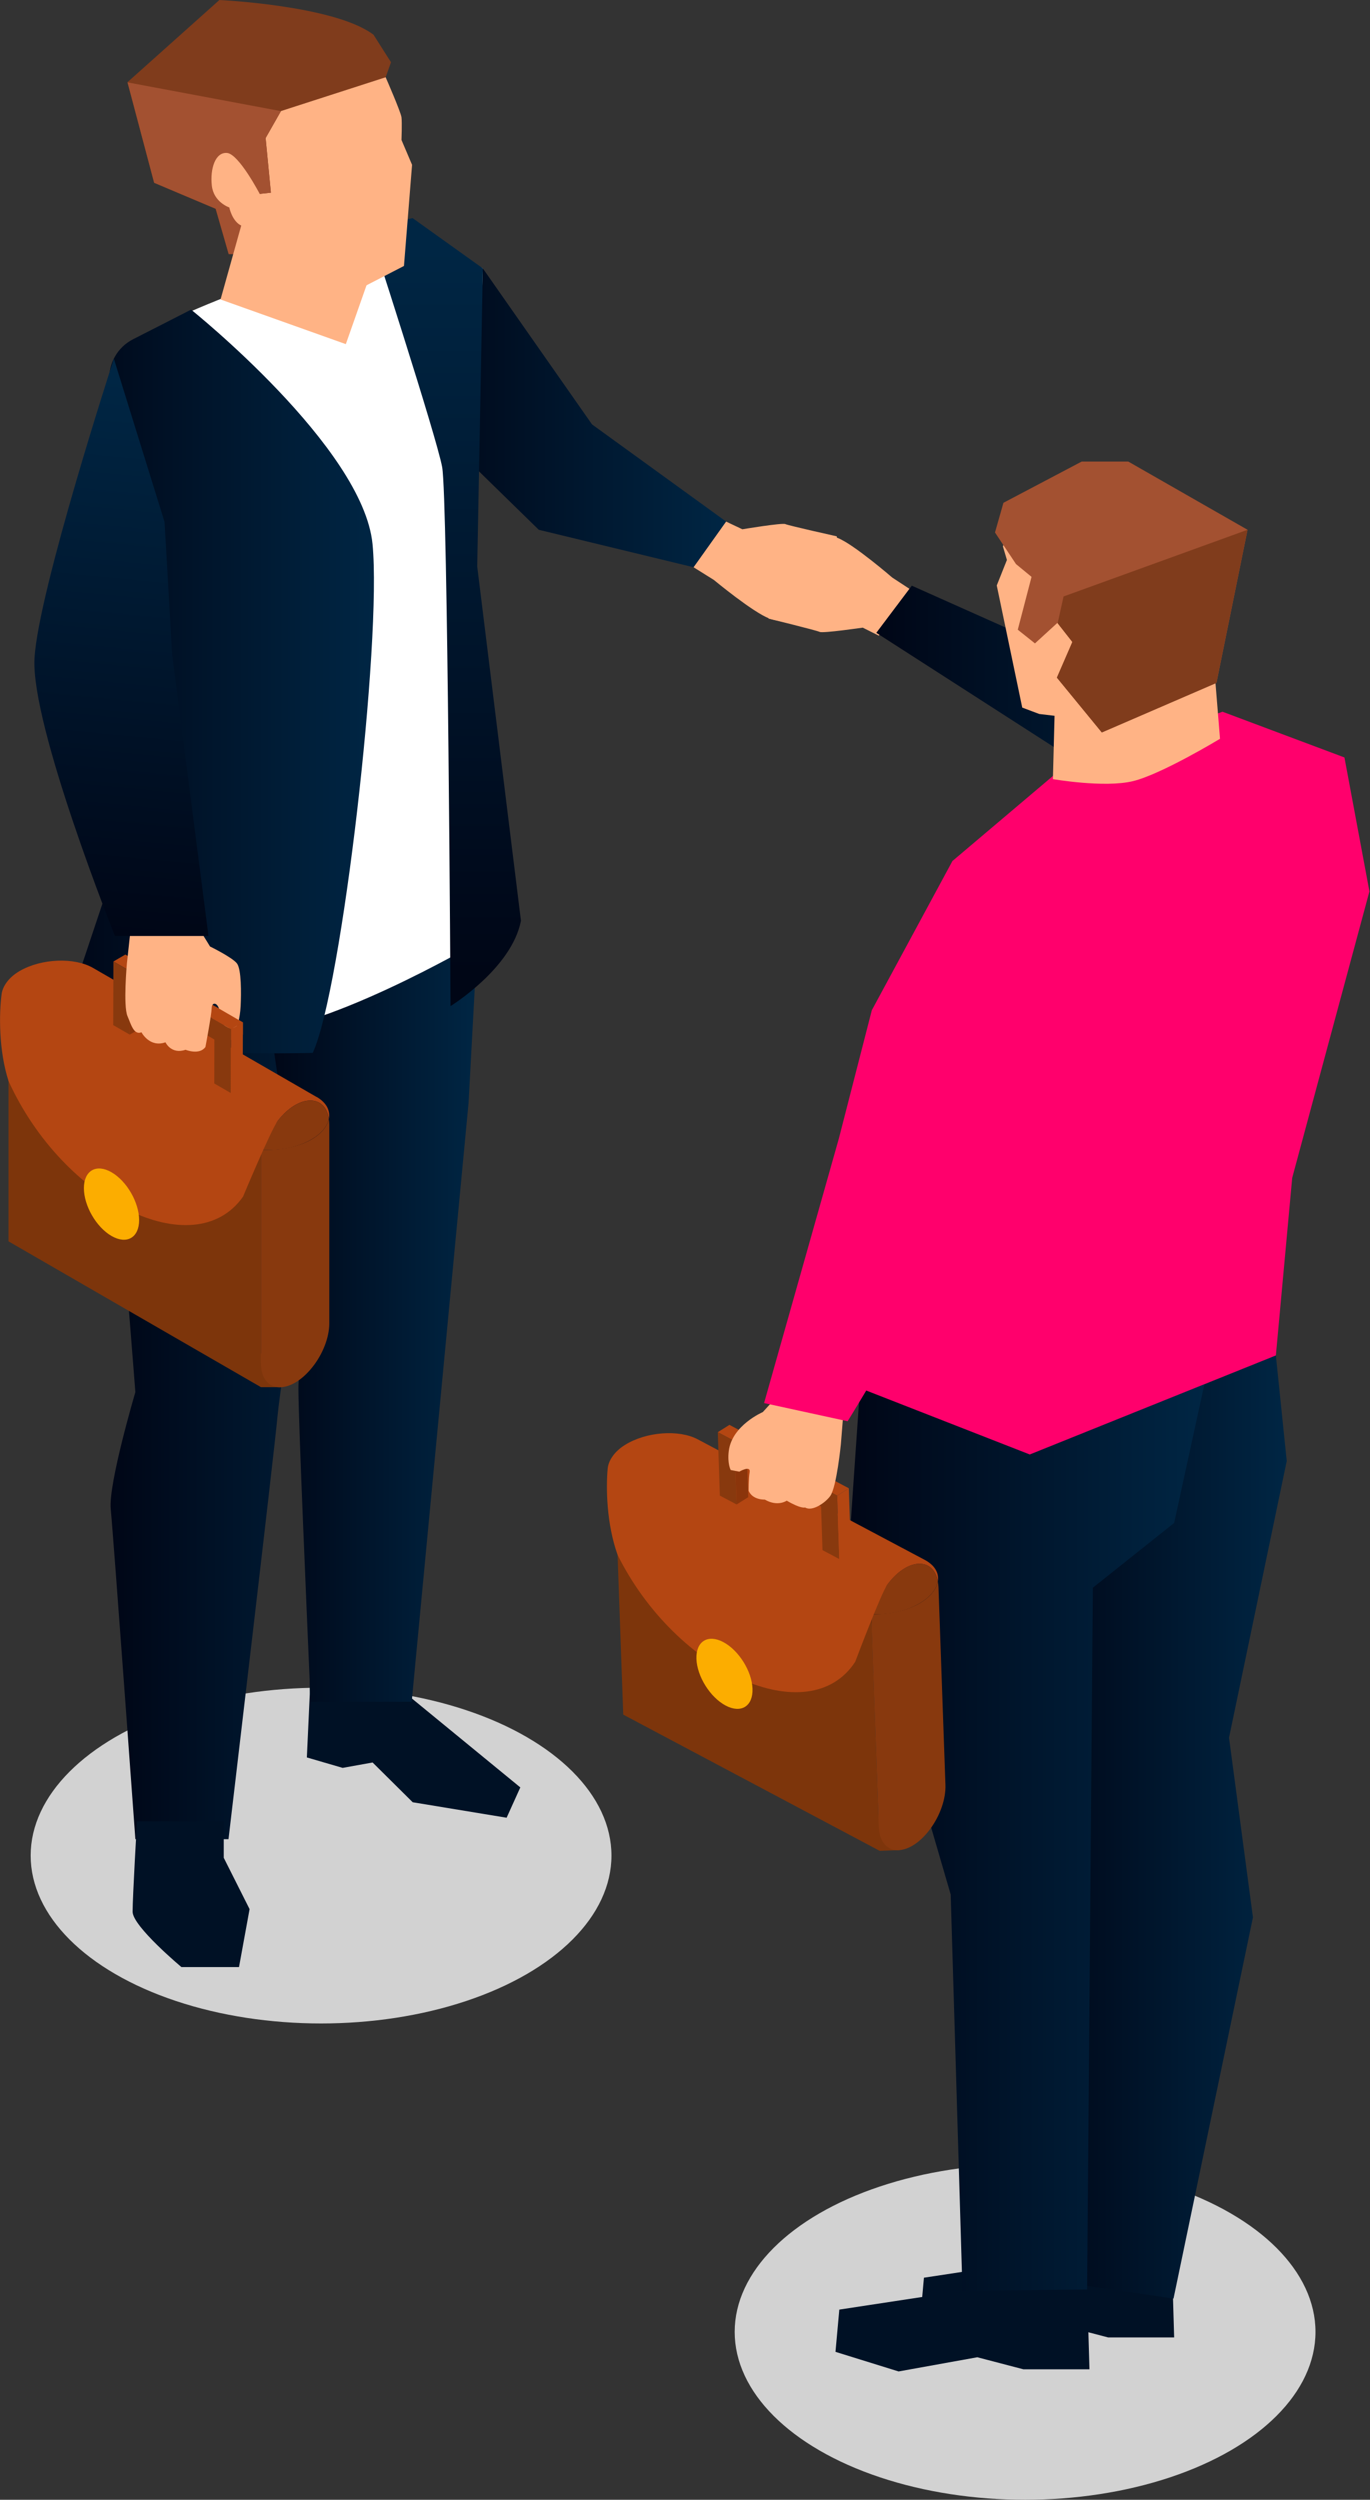<?xml version="1.0" encoding="UTF-8"?><svg id="artwork" xmlns="http://www.w3.org/2000/svg" xmlns:xlink="http://www.w3.org/1999/xlink" viewBox="0 0 193 352"><rect x="0" y="0" width="193" height="352" fill="#333333" stroke="none"/><defs><style>.cls-1{fill:#ffb385;}.cls-2{fill:url(#_Œ_ƒΩ_25);}.cls-3{fill:#b44612;}.cls-4{fill:#d2d2d2;}.cls-5{isolation:isolate;}.cls-6{fill:#fcad00;}.cls-7{fill:#001125;}.cls-8{fill:#ff006c;}.cls-9{fill:url(#_Œ_ƒΩ_2-4);}.cls-10{fill:url(#_Œ_ƒΩ_2-7);}.cls-11{fill:url(#_Œ_ƒΩ_2-6);}.cls-12{fill:url(#_Œ_ƒΩ_2-9);}.cls-13{fill:url(#_Œ_ƒΩ_2-8);}.cls-14{fill:url(#_Œ_ƒΩ_2-5);}.cls-15{fill:url(#_Œ_ƒΩ_2-2);}.cls-16{fill:url(#_Œ_ƒΩ_2-3);}.cls-17{fill:#fff;}.cls-18{fill:url(#_Œ_ƒΩ_2);}.cls-19{fill:#8b350b;}.cls-20{fill:#7d350b;}.cls-21{fill:#88390e;}.cls-22{fill:#a35131;}.cls-23{fill:#803c1c;}</style><linearGradient id="_Œ_ƒΩ_25" x1="122.03" y1="182.62" x2="138.46" y2="182.62" gradientUnits="userSpaceOnUse"><stop offset="0" stop-color="#ae003c"/><stop offset="1" stop-color="#ff006c"/></linearGradient><linearGradient id="_Œ_ƒΩ_2" x1="58.04" y1="58.56" x2="102.3" y2="58.56" gradientUnits="userSpaceOnUse"><stop offset="0" stop-color="#000616"/><stop offset="1" stop-color="#002644"/></linearGradient><linearGradient id="_Œ_ƒΩ_2-2" x1="15.58" y1="199.46" x2="56.44" y2="199.46" xlink:href="#_Œ_ƒΩ_2"/><linearGradient id="_Œ_ƒΩ_2-3" x1="37.74" y1="186.17" x2="67.23" y2="186.17" xlink:href="#_Œ_ƒΩ_2"/><linearGradient id="_Œ_ƒΩ_2-4" x1="8.38" y1="95.97" x2="52.68" y2="95.97" xlink:href="#_Œ_ƒΩ_2"/><linearGradient id="_Œ_ƒΩ_2-5" x1="62.68" y1="137.08" x2="62.68" y2="35.02" xlink:href="#_Œ_ƒΩ_2"/><linearGradient id="_Œ_ƒΩ_2-6" x1="15.24" y1="131.48" x2="22.78" y2="53.92" xlink:href="#_Œ_ƒΩ_2"/><linearGradient id="_Œ_ƒΩ_2-7" x1="123.45" y1="99.48" x2="175.17" y2="99.48" xlink:href="#_Œ_ƒΩ_2"/><linearGradient id="_Œ_ƒΩ_2-8" x1="145.07" y1="257.26" x2="181.27" y2="257.26" xlink:href="#_Œ_ƒΩ_2"/><linearGradient id="_Œ_ƒΩ_2-9" x1="119.62" y1="258.75" x2="169.67" y2="258.75" xlink:href="#_Œ_ƒΩ_2"/></defs><path class="cls-2" d="M122.03,195.8s14.49-23.94,15.26-32.24c0,0,2.63,27.84,0,38.11l-15.26-5.87Z"/><ellipse class="cls-4" cx="45.23" cy="261.29" rx="40.91" ry="23.64"/><ellipse class="cls-4" cx="144.41" cy="328.36" rx="40.91" ry="23.64"/><polygon class="cls-18" points="102.3 73.45 83.4 59.76 68.01 37.78 58.04 37.25 58.04 57.16 75.9 74.6 97.72 79.88 102.3 73.45"/><polygon class="cls-7" points="43.64 238.56 43.23 247.47 48.27 248.94 52.49 248.18 58.14 253.78 71.37 255.96 73.3 251.69 56.05 237.55 43.64 236.73 43.64 238.56"/><path class="cls-15" d="M56.44,139.95l-1.33,10.92-9.57,4.23s-6,39.38-6.45,44.37c-.45,5-6.9,59.51-6.9,59.51h-13.12s-3.11-42.93-3.47-46.49c-.35-3.56,3.47-16.46,3.47-16.46,0,0-1.04-13.36-1.98-24.84-.57-6.97-1.11-13.24-1.36-15.42-.67-5.78,1.56-15.81,1.56-15.81h39.15Z"/><path class="cls-16" d="M67.23,132.71l-1.22,22.6-8.01,84.32h-14.24s-.05-1.07-.13-2.89c-.39-9.1-1.59-36.75-1.59-41.13,0-3.58.92-7.1,1.52-9l.02-.07c.19-.6.34-1.02.41-1.23l.05-.13-1.49-10.2-4.81-32.83,17.83-7.17,11.66-2.27Z"/><path class="cls-17" d="M22.25,46.04c10.18-5.36,34.98-13.11,34.98-13.11l10.79,4.85-2.18,64,1.4,30.93s-22.67,13.28-33.16,12.58c-8.74-.7-16.65-5.24-16.65-5.24l3.36-30.23-4.56-52.75c-.39-4.55,1.97-8.9,6.02-11.03Z"/><path class="cls-7" d="M19.3,256.46s-.62,10.67-.62,12.73,6.88,7.8,6.88,7.8h8.11l1.49-8.16-3.64-7.23v-5.13h-12.21Z"/><path class="cls-9" d="M26.92,43.6s24.23,19.38,25.56,33.01c1.33,13.63-4.31,62.73-8.42,71.65,0,0-27.47.75-35.68-2.94l10.83-32.36-3.8-59.34c-.16-2.44,1.15-4.73,3.32-5.84l8.19-4.18Z"/><path class="cls-14" d="M58.14,30.71l-6.16,1.43s9.52,29.32,10.31,33.64c.79,4.33,1.18,75.89,1.18,75.89,0,0,8.61-5.29,9.92-12.01l-6.16-49.89.79-41.98-9.87-7.06Z"/><path class="cls-1" d="M54.33,10.88s2.14,4.89,2.23,5.64c.09.74,0,3.19,0,3.19l1.49,3.5-1.14,14.24-5.33,2.75-13.59-5.46-3.89-8.61V10.07l20.23.81Z"/><path class="cls-23" d="M55.08,8.77l-.75,2.11-14.75,4.76-2.16,3.8.74,7.69-1.57.17-3.59,8.48h-.79l-1.84-6.38-8.66-3.66-3.76-14.16,1.86-1.66L30.91,0s15.82.74,21.47,4.72l.24.17,1.25,1.97,1.21,1.9Z"/><polygon class="cls-22" points="39.58 15.65 37.42 19.44 38.17 27.13 36.59 27.31 33.01 35.78 32.22 35.78 30.39 29.4 21.72 25.74 17.97 11.6 39.58 15.65"/><polygon class="cls-1" points="34.57 29.67 31.07 42.17 48.72 48.46 53.18 35.78 34.57 29.67"/><path class="cls-1" d="M36.59,27.31s-2.92-5.6-4.59-5.77c-1.67-.16-2.42,2.23-2.16,4.59.26,2.36,2.46,3.08,2.46,3.08,0,0,.36,1.77,1.51,2.46s3.11.23,3.37-.52c.26-.75-.59-3.83-.59-3.83Z"/><polygon class="cls-20" points="36.76 159.12 36.76 195.33 1.2 174.8 1.2 142.27 33.48 157.22 36.54 159 36.76 159.12"/><polygon class="cls-20" points="36.76 195.33 39.57 195.33 38.98 190.99 34.94 190.25 36.76 195.33"/><path class="cls-21" d="M46.32,157.55c-.2,1.03-1.02,2.08-2.47,2.92-1.93,1.11-4.8,1.58-7.09,1.41v30.03c0,4.28,4.01,4.64,7.22.64,1.49-1.85,2.41-4.22,2.41-6.2v-27.93c0-.31-.03-.59-.07-.86Z"/><path class="cls-21" d="M43.85,160.46c1.46-.84,2.27-1.89,2.47-2.92-.52-3.44-4.18-3.48-7.15.22-.99,1.24-1.7,2.7-2.08,4.13,2.29.17,4.84-.32,6.76-1.43Z"/><path class="cls-3" d="M44.6,154.47l-31.47-18.16c-2.65-1.54-7.31-1.35-10.36.42-1.61.93-2.4,2.21-2.54,3.23-.36,2.71-.44,7.86.97,12.26,7.7,16.97,26.19,26.04,33.04,16.28,0,0,4.01-9.6,4.94-10.75,2.96-3.7,6.63-3.65,7.15-.22.22-1.14-.33-2.26-1.72-3.07ZM29.81,158.78h0s3.67,2.12,3.67,2.12l-3.67-2.12Z"/><path class="cls-6" d="M11.82,167.31c0-2.48,1.74-3.48,3.89-2.24,2.15,1.24,3.89,4.25,3.89,6.73s-1.74,3.48-3.89,2.24c-2.15-1.24-3.89-4.25-3.89-6.73Z"/><g class="cls-5"><polygon class="cls-19" points="18.3 139.5 19.98 138.53 19.96 144.72 18.28 145.69 18.3 139.5"/><polygon class="cls-3" points="15.98 135.39 17.66 134.41 34.22 143.97 32.54 144.94 15.98 135.39"/><polygon class="cls-21" points="32.54 144.94 32.51 153.91 30.19 152.57 30.2 146.38 18.3 139.5 18.28 145.69 15.95 144.35 15.98 135.39 32.54 144.94"/><polygon class="cls-3" points="32.54 144.94 34.22 143.97 34.19 152.93 32.51 153.91 32.54 144.94"/></g><path class="cls-11" d="M16.04,50.51s-10.65,32.72-11.18,42.2c-.53,9.49,11.33,39.09,11.33,39.09h13.18l-5.11-39.59-1.08-18.72-7.14-22.98Z"/><path class="cls-1" d="M18.3,131.79l-.42,3.85s-.55,6.03.09,7.47c.48,1.08.86,2.69,1.96,2.25,0,0,1.14,2.2,3.38,1.41,0,0,.81,1.75,2.83,1.05,0,0,1.95.8,2.8-.39,0,0,.85-4.44.88-5.47.03-1.02.99-.76,1.11.5.33,3.4,2.45,2.08,2.45,2.08,0,0,.43-1.04.52-2.86s.11-5.14-.5-5.99c-.61-.85-3.81-2.41-3.81-2.41l-.91-1.48h-10.37Z"/><polygon class="cls-3" points="34.22 143.97 30.29 141.7 29.81 143.37 32.54 144.94 34.22 143.97"/><polygon class="cls-3" points="34.22 143.97 32.54 144.94 32.54 146.43 34.22 145.69 34.22 143.97"/><polygon class="cls-21" points="30.66 143.86 32.54 144.94 32.51 146.56 30.23 145.15 30.66 143.86"/><path class="cls-1" d="M123.8,89.51l-2.26-1.13s-5.63.82-6.07.6c-.44-.22-7.19-1.87-7.19-1.87,0,0-.42-1.6,1.49-1.93,1.91-.33,2.7-.26,2.7-.26,0,0-5.58-2.52-4.74-4.16,1.15-2.24,1.96-2.17,1.96-2.17,0,0,.56-1.44,2.35-1.15,0,0,.97-2.06,2.95-1.45,0,0,.78-1.11,3.02-.24s7.69,5.58,7.69,5.58l2.81,1.84-4.71,6.34Z"/><path class="cls-1" d="M102.3,73.45l2.28,1.08s5.62-.94,6.06-.73c.45.21,7.23,1.72,7.23,1.72,0,0,.45,1.59-1.45,1.96-1.9.37-2.7.32-2.7.32,0,0,5.64,2.4,4.83,4.06-1.1,2.26-1.91,2.21-1.91,2.21,0,0-.53,1.45-2.33,1.2,0,0-.92,2.08-2.93,1.51,0,0-.75,1.13-3.02.3-2.26-.83-7.8-5.42-7.8-5.42l-2.85-1.78,4.58-6.43Z"/><polygon class="cls-10" points="123.45 89.11 166.05 116.5 175.17 103.32 128.45 82.47 123.45 89.11"/><polygon class="cls-7" points="165.41 329.14 156.11 329.14 149.6 327.44 138.52 329.44 129.63 326.67 130.16 320.73 147.52 318.09 165.08 317.9 165.41 329.14"/><polygon class="cls-7" points="153.48 333.63 144.18 333.63 137.68 331.93 126.59 333.93 117.7 331.17 118.24 325.22 135.59 322.58 153.15 322.39 153.48 333.63"/><polygon class="cls-13" points="179.74 190.86 181.27 205.73 173.14 244.69 176.51 269.99 165.32 323.67 151.82 321.68 145.07 204.81 179.74 190.86"/><polygon class="cls-12" points="121.15 195.46 119.62 217.7 133.93 266.77 135.59 322.58 153.15 322.39 153.89 231.65 153.96 223.57 165.41 214.45 169.67 194.91 121.15 195.46"/><polygon class="cls-8" points="134.19 121.23 149.06 108.65 172.22 100.22 189.4 106.66 192.92 125.52 182.04 165.86 179.74 190.86 145.07 204.81 121.15 195.46 131.58 164.48 134.19 121.23"/><polygon class="cls-1" points="142.41 72.82 141.29 76.95 141.85 78.85 140.42 82.44 144.01 99.64 146.41 100.54 148.69 100.81 154.39 91.88 155.22 81.76 146.22 77.25 142.41 72.82"/><path class="cls-1" d="M148.62,98.55l-.29,11.16s7.23,1.26,11.26.29c4.03-.97,12.28-5.97,12.28-5.97l-.92-11.31-18.93-1.89-3.4,7.72Z"/><polygon class="cls-22" points="175.75 74.6 171.37 96.16 155.22 103.14 148.89 95.42 151.07 90.4 149 87.76 148.96 87.71 145.8 90.6 143.38 88.67 145.32 81.23 143.13 79.43 140.17 74.98 141.36 70.8 152.39 64.99 158.94 64.99 175.75 74.6"/><polygon class="cls-23" points="175.75 74.6 171.37 96.16 155.22 103.14 148.89 95.42 151.07 90.4 149 87.76 149.83 83.99 175.75 74.6"/><polygon class="cls-20" points="122.65 224.57 123.92 260.62 87.8 241.44 86.65 209.05 119.32 222.8 122.42 224.45 122.65 224.57"/><polygon class="cls-20" points="123.93 260.62 126.72 260.52 125.98 256.22 121.93 255.63 123.93 260.62"/><path class="cls-21" d="M132.11,222.66c-.16,1.03-.94,2.1-2.36,2.99-1.88,1.18-4.72,1.74-7.01,1.65,0,0,.05,1.43.07,2.09l.29,8.2.41,11.41.29,8.2c.15,4.26,4.16,4.48,7.21.39,1.42-1.9,2.25-4.28,2.18-6.26l-.29-8.2-.4-11.41-.29-8.2c-.01-.31-.05-.59-.1-.86Z"/><path class="cls-21" d="M129.75,225.65c1.42-.89,2.2-1.96,2.36-2.99-.64-3.4-4.28-3.32-7.11.47-.95,1.27-1.6,2.75-1.93,4.18,2.28.09,4.8-.49,6.68-1.66Z"/><path class="cls-3" d="M130.29,219.66l-31.97-16.97c-2.69-1.44-7.32-1.08-10.3.79-1.57.98-2.32,2.29-2.41,3.31-.26,2.71-.16,7.84,1.4,12.17,8.26,16.62,26.99,25,33.47,15.04,0,0,3.65-9.7,4.53-10.87,2.82-3.79,6.47-3.87,7.11-.47.18-1.15-.41-2.24-1.83-3ZM115.71,224.47h0s3.73,1.98,3.73,1.98l-3.73-1.98Z"/><path class="cls-6" d="M98.11,233.6c-.09-2.47,1.61-3.53,3.79-2.37,2.18,1.16,4.02,4.1,4.11,6.56.09,2.47-1.61,3.53-3.79,2.37-2.18-1.16-4.02-4.1-4.11-6.56Z"/><g class="cls-5"><polygon class="cls-19" points="103.57 205.69 105.21 204.66 105.41 210.82 103.77 211.85 103.57 205.69"/><polygon class="cls-3" points="101.12 201.67 102.76 200.64 119.58 209.57 117.94 210.61 101.12 201.67"/><polygon class="cls-21" points="117.94 210.61 118.23 219.53 115.87 218.28 115.67 212.12 103.57 205.69 103.77 211.85 101.41 210.6 101.12 201.67 117.94 210.61"/><polygon class="cls-3" points="117.94 210.61 119.58 209.57 119.87 218.5 118.23 219.53 117.94 210.61"/></g><path class="cls-1" d="M118.77,199.5l-.31,3.85s-.59,6.01-1.49,7.29c-.67.96-2.56,2.26-3.55,1.63,0,0-.55.24-2.59-.96,0,0-1.25.91-3.09-.15,0,0-1.67.1-2.27-1.22,0,0-.03-1.64.14-2.65.16-1.01-1.46-.06-1.46-.06l-1.21-.23s-.5-.91-.27-2.7c.46-3.61,4.79-5.46,4.79-5.46l1.17-1.28,10.14,1.94Z"/><path class="cls-8" d="M134.22,121.17s4.13,34.03,2.82,43.4c-1.31,9.38-17.63,35.56-17.63,35.56l-11.77-2.56,10.53-37.23,4.65-18.09,11.4-21.09Z"/></svg>
